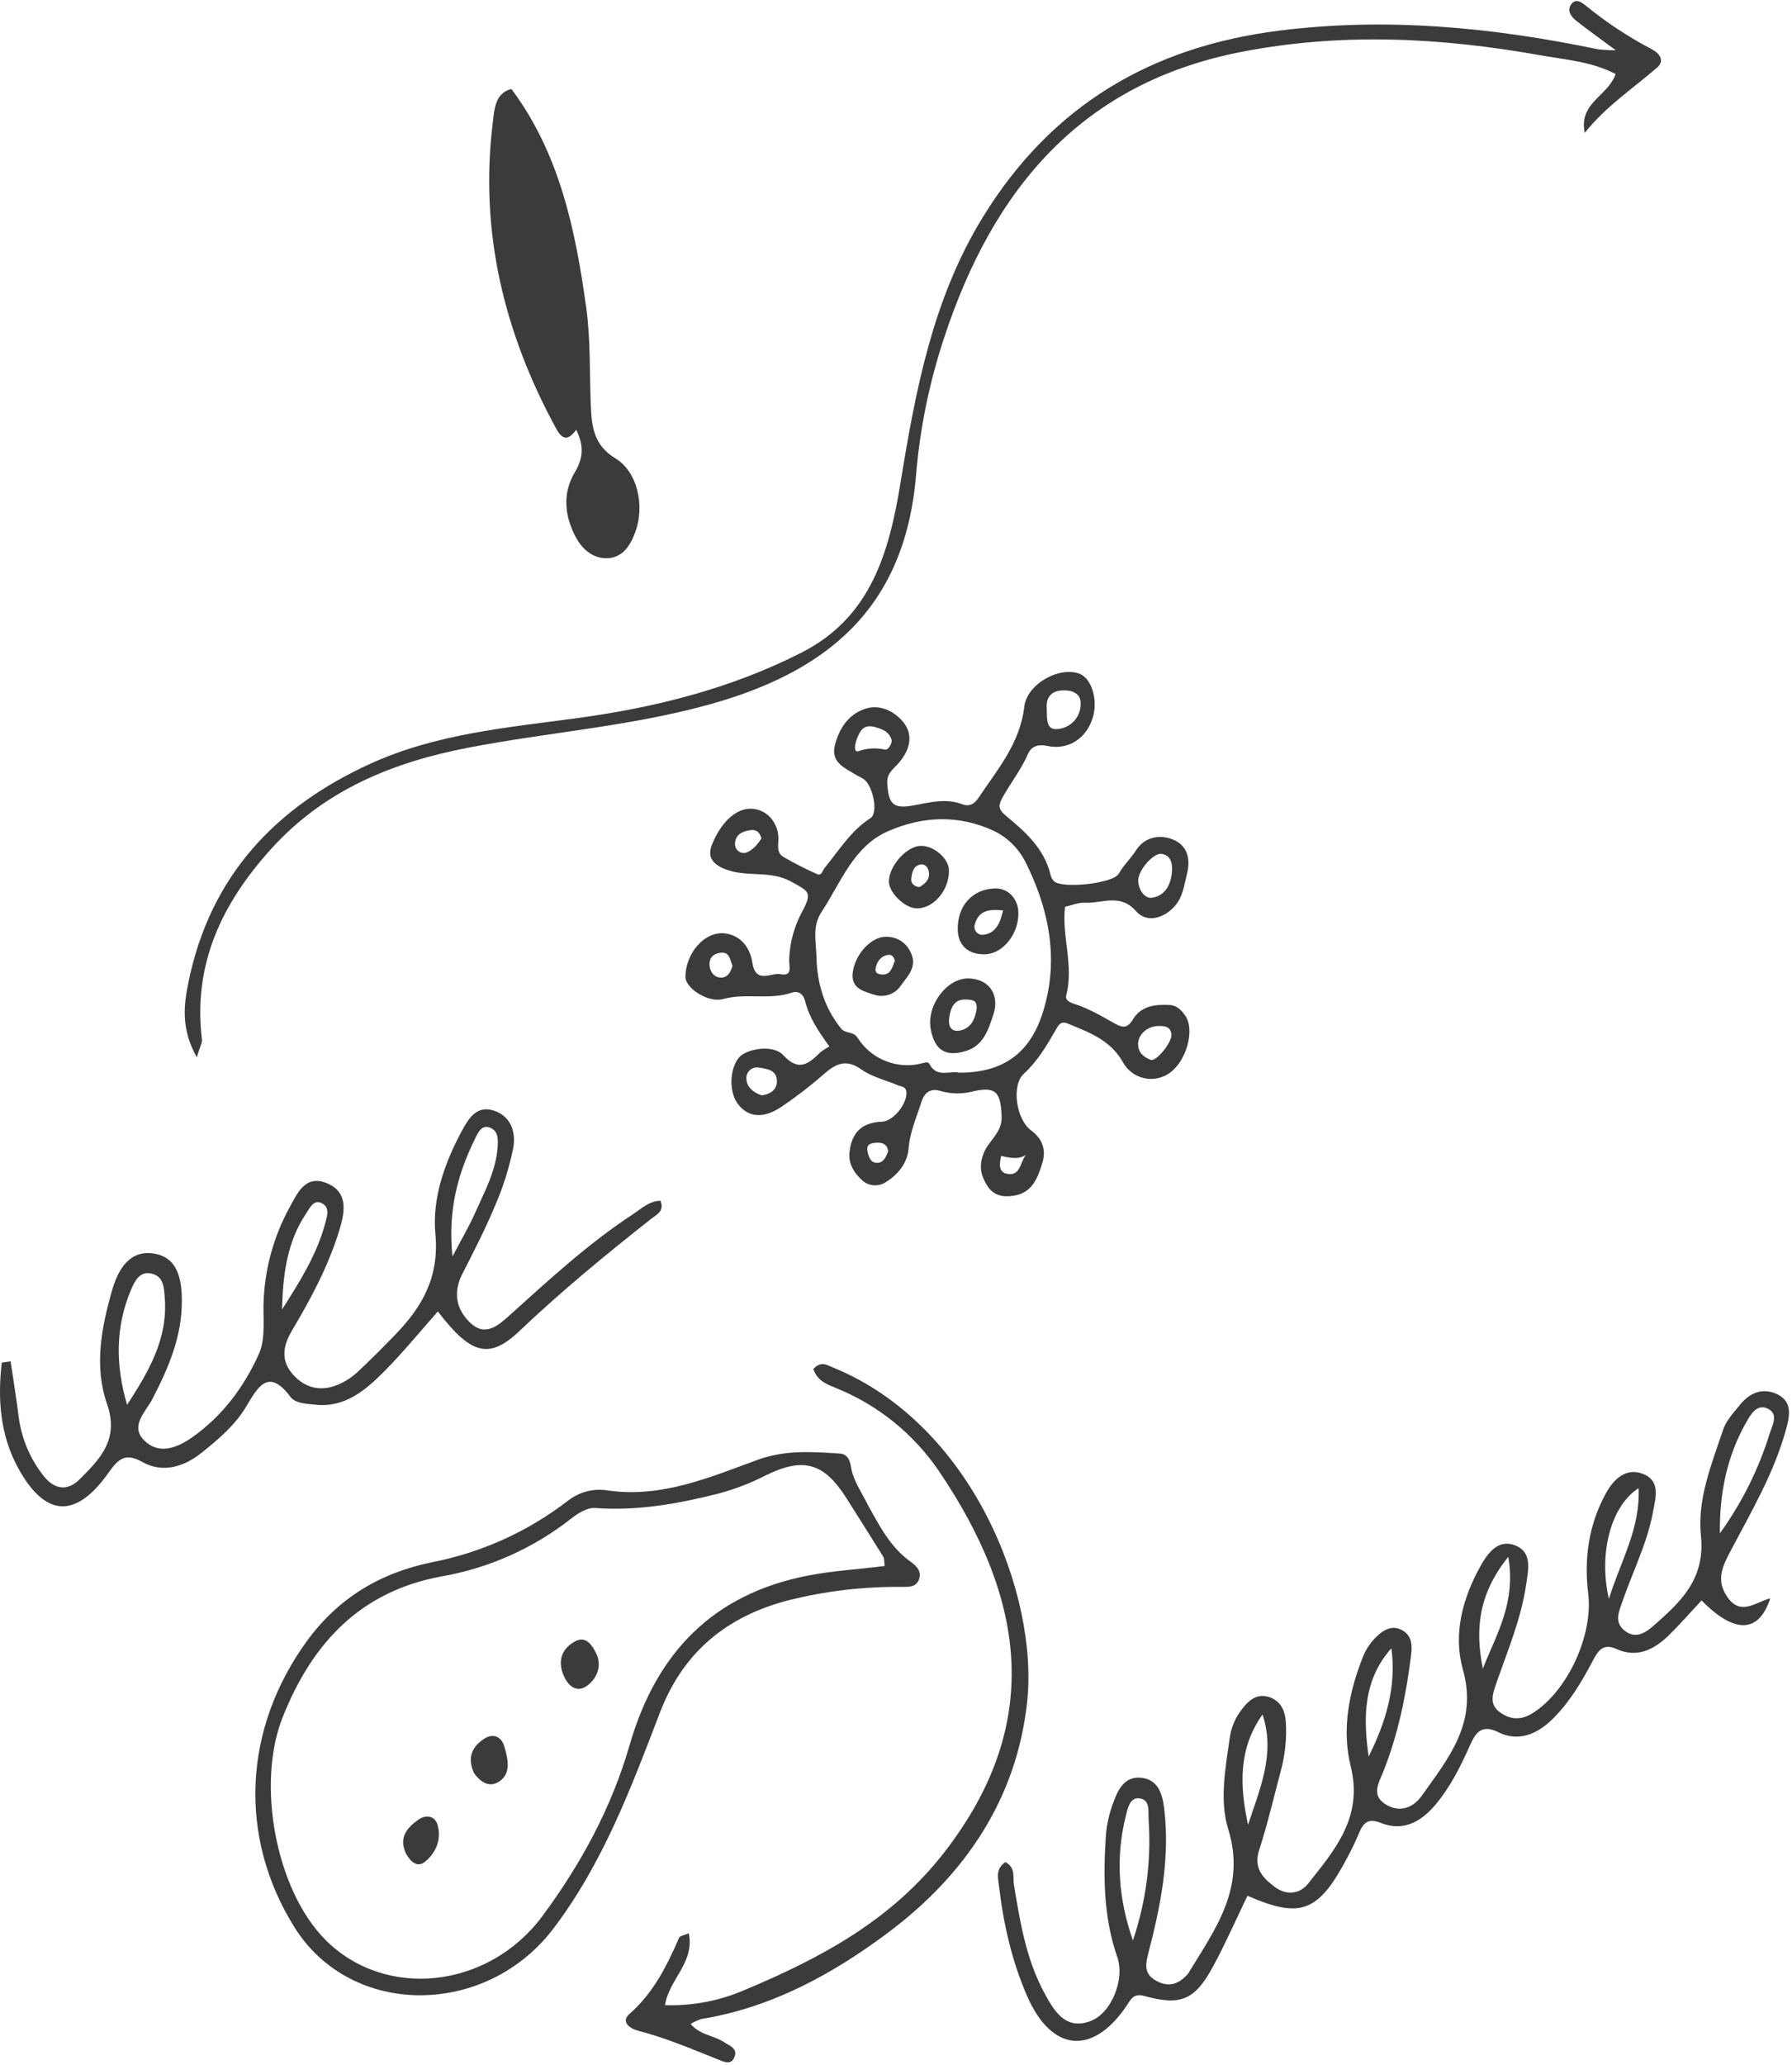 <?xml version="1.0" encoding="UTF-8"?> <svg xmlns="http://www.w3.org/2000/svg" width="574" height="661" viewBox="0 0 574 661" fill="none"> <path d="M265.664 334.987C262.189 330.185 259.201 325.769 257.88 320.431C257.275 317.986 255.597 317.068 253.48 317.784C246.363 320.19 238.918 317.791 231.669 319.781C226.717 321.141 219.569 316.228 219.564 312.787C219.554 304.999 225.903 297.877 232.358 298.8C237.368 299.516 240.253 303.381 240.968 308.051C242.062 315.19 246.941 311.234 250.051 311.843C253.961 312.609 252.716 309.388 252.782 307.076C252.978 301.678 254.432 296.401 257.029 291.664C260.262 285.558 259.082 285.374 253.526 282.268C246.559 278.374 239.029 281.039 231.976 278.108C227.1 276.083 226.837 273.215 228.182 270.052C229.762 266.337 232.029 262.583 235.646 260.316C241.556 256.612 248.633 260.447 249.311 267.621C249.528 269.922 248.402 272.79 250.889 274.271C254.402 276.319 258.028 278.169 261.748 279.812C263.185 280.462 263.42 278.698 264.132 277.833C268.74 272.23 272.563 265.895 278.852 261.872C281.397 260.243 279.644 251.446 276.611 249.375C275.81 248.829 274.891 248.474 274.063 247.966C270.604 245.843 266.138 244.061 267.379 238.771C268.637 233.408 271.708 228.718 276.976 226.935C281.177 225.513 285.38 227.023 288.588 230.296C292.473 234.26 292.126 239.247 287.931 244.177C286.318 246.073 284.041 247.408 284.204 250.603C284.564 257.624 286.211 259.036 292.92 257.763C298.013 256.798 303.076 255.465 308.298 257.476C310.102 258.17 311.885 257.678 313.274 255.601C319.399 246.444 326.692 238.089 328.095 226.214C328.953 218.957 339.248 213.231 345.741 215.653C349.553 217.075 351.694 223.757 350.132 229.359C348.245 236.128 342.426 240.268 335.428 238.779C332.217 238.096 330.226 239.102 329.225 241.428C327.084 246.403 323.746 250.544 321.169 255.197C319.863 257.554 319.545 258.92 322.117 261.053C328.279 266.164 334.464 271.503 336.514 280.085C336.688 280.852 337.073 281.556 337.626 282.115C340.266 284.537 356.572 282.843 358.349 279.673C359.902 276.9 362.201 274.834 363.893 272.177C366.585 267.948 371.4 266.996 375.689 268.73C380.127 270.524 381.486 274.609 380.21 279.676C379.239 283.531 378.902 287.431 375.883 290.506C372.057 294.402 366.97 295.174 363.958 291.743C358.719 285.774 353.017 289.282 347.531 288.959C345.502 288.84 343.415 289.772 341.152 290.269C340.001 299.61 344.041 309.054 341.527 318.586C341.077 320.295 342.901 320.962 344.099 321.342C348.748 322.819 352.921 325.314 357.152 327.671C359.513 328.986 361.103 329.286 362.835 326.398C365.488 321.974 370.001 321.46 374.613 321.699C377.017 321.825 378.529 323.445 379.738 325.251C382.776 329.788 379.992 339.64 374.736 343.397C373.547 344.264 372.186 344.864 370.744 345.159C369.303 345.453 367.815 345.434 366.381 345.104C364.948 344.773 363.602 344.138 362.435 343.242C361.268 342.345 360.308 341.209 359.619 339.909C355.547 332.775 348.686 330.413 341.956 327.627C339.614 326.657 338.891 328.413 337.993 329.97C335.127 334.941 332.238 339.781 327.922 343.737C323.904 347.421 325.497 358.333 330.238 361.823C333.905 364.522 335.154 368.007 333.871 372.277C332.419 377.11 330.575 381.816 324.812 382.739C321.343 383.295 318.214 382.817 316.157 379.449C314.248 376.322 313.489 373.533 314.971 369.421C316.52 365.125 321.036 362.739 320.832 357.407C320.531 349.514 318.985 347.724 311.693 349.346C308.321 350.255 304.766 350.226 301.409 349.263C298.188 348.233 296.137 349.587 295.143 352.749C293.603 357.651 291.454 362.291 291.032 367.637C290.654 372.41 287.5 376.122 283.637 378.477C282.466 379.214 281.082 379.538 279.705 379.399C278.329 379.261 277.037 378.667 276.036 377.712C273.461 375.335 271.707 372.396 272.111 368.77C272.828 362.331 276.257 359.296 282.499 359.064C286.026 358.933 290.49 353.526 290.343 349.767C290.261 347.696 288.68 347.864 287.527 347.375C283.616 345.718 279.276 344.728 275.868 342.315C270.985 338.857 267.668 340.508 263.821 343.893C259.567 347.623 255.081 351.08 250.389 354.241C244.563 358.179 239.798 357.739 236.47 353.544C233.539 349.849 233.563 342.645 236.52 338.735C238.851 335.652 247.649 334.219 250.884 337.753C255.853 343.182 259.031 340.546 262.758 336.861C263.668 336.15 264.641 335.523 265.664 334.987ZM307.189 343.372C325.91 343.451 332.72 332.274 335.595 317.966C338.49 303.561 335.16 289.433 328.71 276.425C326.568 271.92 322.976 268.265 318.509 266.046C307.2 260.745 295.702 261.168 284.467 266.071C273.356 270.921 269.414 282.399 263.206 291.822C260.059 296.598 261.409 301.364 261.52 306.255C261.714 314.808 264.021 322.531 269.378 329.197C270.82 330.991 273.343 330.027 274.732 332.252C276.895 335.65 280.091 338.266 283.85 339.715C287.609 341.164 291.733 341.37 295.618 340.303C296.416 340.1 297.308 339.832 297.706 340.593C300.103 345.176 304.28 342.645 307.189 343.372V343.372ZM375.414 278.805C375.581 276.128 374.907 273.82 372.139 273.34C369.454 272.875 364.439 278.711 364.587 281.982C364.718 284.869 366.58 287.677 368.956 287.369C373.202 286.817 375.104 283.16 375.414 278.805V278.805ZM335.306 226.996C335.297 230.793 335.303 233.855 338.991 233.347C340.88 233.145 342.636 232.278 343.945 230.901C345.253 229.524 346.03 227.727 346.136 225.83C346.479 222.388 344.114 221.021 340.91 220.988C336.117 220.937 335.017 223.864 335.306 226.996V226.996ZM370.86 328.439C367.516 328.523 364.583 331.138 364.538 334.104C364.494 337 366.478 338.48 368.62 339.261C370.42 339.917 375.516 333.47 375.232 331.115C374.9 328.371 372.84 328.418 370.86 328.439V328.439ZM285.626 236.913C284.779 234.264 282.958 233.516 280.499 232.8C277.264 231.858 275.901 233.107 274.763 235.775C273.999 237.564 273.084 241.028 275.013 240.449C277.738 239.48 280.684 239.309 283.503 239.956C284.308 240.149 285.659 238.458 285.626 236.913ZM244.024 350.643C246.636 350.267 248.749 348.957 248.845 346.316C248.98 342.601 245.885 342.166 243.211 341.767C242.676 341.647 242.121 341.658 241.592 341.799C241.063 341.94 240.575 342.206 240.171 342.575C239.767 342.945 239.457 343.406 239.269 343.92C239.08 344.434 239.019 344.986 239.089 345.529C239.302 348.198 241.525 349.832 244.024 350.643ZM234.613 309.127C233.877 307.387 233.726 304.88 231.291 304.952C229.113 305.017 227.102 306.133 227.274 308.963C227.409 311.181 228.814 312.843 230.829 312.948C232.933 313.057 234.085 311.27 234.613 309.127ZM243.89 268.373C243.314 266.117 241.962 265.482 240.301 265.743C237.947 266.113 235.686 266.953 235.44 269.887C235.39 270.327 235.443 270.773 235.595 271.189C235.748 271.605 235.996 271.98 236.319 272.283C236.642 272.586 237.032 272.81 237.456 272.935C237.881 273.061 238.33 273.086 238.766 273.008C240.975 272.334 242.682 270.328 243.89 268.373ZM328.586 369.713C325.946 371.353 323.254 370.529 320.66 370.028C320.091 372.754 319.843 375.202 322.591 375.746C326.86 376.59 326.719 372.096 328.586 369.713V369.713ZM284.516 368.519C284.15 366.246 282.689 365.686 280.798 365.793C279.211 365.883 277.466 366.16 277.848 368.317C278.138 369.957 278.675 372.104 280.736 372.228C282.998 372.364 283.78 370.325 284.516 368.519Z" fill="#3D3B3A"></path> <path d="M310.157 313.207C316.767 313.273 320.328 318.405 318.17 324.828C316.516 329.751 315.003 334.741 309.308 336.456C302.92 338.379 299.346 336.203 298.116 329.374C296.759 321.832 303.233 313.138 310.157 313.207ZM312.689 323.834C313.408 320.125 311.645 320.106 309.786 319.962C305.627 319.641 304.51 322.538 304.03 325.876C303.72 328.034 304.371 330.218 306.97 329.945C310.857 329.536 312.147 326.378 312.689 323.834Z" fill="#3D3B3A"></path> <path d="M326.203 292.282C326.284 299.033 321.178 305.339 315.523 305.469C310.138 305.593 306.902 302.686 306.778 297.612C306.592 290.02 311.455 284.602 318.647 284.389C322.905 284.262 326.147 287.649 326.203 292.282ZM321.294 291.419C317.084 291.065 313.639 291.17 312.277 295.783C312.139 296.162 312.091 296.568 312.138 296.969C312.184 297.37 312.323 297.754 312.545 298.092C312.766 298.429 313.062 298.71 313.411 298.913C313.76 299.116 314.151 299.234 314.554 299.259C318.829 298.991 320.329 295.711 321.294 291.419Z" fill="#3D3B3A"></path> <path d="M303.968 278.604C304.073 284.904 299.094 290.801 293.688 290.781C289.925 290.767 284.747 285.809 284.731 282.207C284.71 277.304 290.249 270.994 294.774 270.767C298.983 270.556 303.904 274.751 303.968 278.604ZM294.495 283.965C296.119 282.981 297.702 281.815 297.578 279.572C297.483 277.866 296.489 276.407 294.681 276.773C292.438 277.227 292.093 279.544 291.886 281.384C291.731 282.771 292.872 283.822 294.495 283.965Z" fill="#3D3B3A"></path> <path d="M283.842 299.874C285.49 299.834 287.112 300.282 288.506 301.161C289.9 302.04 291.004 303.311 291.677 304.815C293.971 309.454 290.776 312.349 288.605 315.416C287.691 316.811 286.336 317.861 284.756 318.398C283.176 318.935 281.462 318.928 279.886 318.378C276.634 317.286 272.378 316.466 273.171 311.071C274.033 305.209 279.267 299.724 283.842 299.874ZM286.668 307.497C286.335 306.709 285.948 305.485 284.562 305.657C282.245 305.943 280.98 307.623 280.488 309.864C280.143 311.433 281.198 311.846 282.458 311.94C285.253 312.149 285.727 309.857 286.668 307.497Z" fill="#3D3B3A"></path> <path d="M322.039 596.06C325.403 597.867 324.375 600.866 324.769 603.266C326.717 615.118 328.646 627.013 334.37 637.667C337.541 643.569 341.181 650.039 349.348 646.942C356.031 644.407 360.359 633.582 357.872 626.433C353.441 613.701 353.363 600.576 354.24 587.375C354.542 583.883 355.319 580.448 356.548 577.166C358.037 572.984 360.132 568.646 365.317 569.051C370.972 569.494 372.359 574.261 372.93 579.121C374.778 594.845 371.789 610.046 367.862 625.082C366.883 628.832 366.366 631.855 370.318 634.041C374.19 636.181 377.343 635.266 380.206 632.179C380.406 631.97 380.584 631.742 380.739 631.497C389.235 617.49 399.234 604.341 393.429 585.565C390.52 576.153 392.571 565.801 393.956 555.926C394.46 552.745 395.767 549.744 397.755 547.21C399.938 544.285 402.588 542.034 406.398 543.202C410.102 544.337 411.62 547.42 411.868 551.246C412.186 556.519 411.639 561.808 410.247 566.904C407.995 575.368 406.012 583.928 403.321 592.239C401.414 598.126 404.653 601.228 408.272 603.983C411.846 606.703 416.225 606.477 419.032 602.934C427.59 592.127 436.67 581.683 432.657 565.46C429.706 553.532 432.108 541.583 436.601 530.261C437.58 527.865 439.047 525.699 440.908 523.901C443.193 521.701 446.043 519.983 449.342 521.961C452.268 523.717 452.368 526.778 452.002 529.722C450.411 542.533 447.867 555.102 443.085 567.114C441.739 570.492 439.216 574.435 443.489 577.351C448.037 580.454 452.574 578.865 455.482 574.746C463.887 562.843 473.426 551.613 468.591 534.456C465.405 523.152 468.443 511.732 474.107 501.521C476.491 497.222 479.848 492.44 485.491 494.753C490.838 496.945 489.53 502.483 488.867 507.068C487.264 518.169 482.897 528.406 479.274 538.865C478.069 542.344 476.877 545.636 480.602 548.225C483.957 550.557 487.252 550.668 490.871 548.421C502.063 541.468 510.372 523.411 508.722 510.1C507.322 498.807 508.933 487.848 514.462 477.887C516.952 473.402 520.89 469.689 526.299 471.812C531.999 474.051 530.299 479.541 529.47 484.016C527.595 494.143 522.881 503.273 519.59 512.908C518.544 515.971 517.079 519.095 520.132 521.767C523.472 524.69 526.733 522.952 529.338 520.674C537.998 513.101 546.292 505.699 544.832 491.652C543.605 479.839 548.275 468.643 551.958 457.599C552.925 454.698 555.302 452.239 557.26 449.772C560.458 445.74 564.7 444.089 569.334 446.337C574.459 448.822 573.136 453.822 571.986 457.939C568.182 471.548 561.107 483.641 554.608 495.94C551.875 501.114 549.419 505.594 553.292 511.207C557.582 517.425 562.303 512.843 567.032 511.635C563.397 522.809 555.682 523.121 545.031 512.313C541.584 516.001 538.225 519.842 534.609 523.402C529.823 528.112 524.324 530.834 517.691 527.825C513.153 525.766 511.612 528.942 509.947 532.083C506.397 538.78 502.507 545.232 497.084 550.496C492.18 555.257 486.159 557.593 480.023 554.527C474.655 551.844 472.699 554.555 470.93 558.52C467.836 565.455 464.508 572.193 459.567 577.961C454.838 583.482 449.137 586.293 442.218 583.499C438.094 581.833 436.604 583.638 435.211 587.011C434.101 589.696 432.794 592.305 431.434 594.867C422.265 612.125 416.59 614.277 399.582 606.838C395.94 614.375 392.56 622.088 388.575 629.448C382.746 640.209 378.252 642.16 366.574 638.936C362.993 637.947 362.259 639.994 360.773 642.18C349.977 658.068 336.833 656.844 329.038 639.031C324.111 627.773 321.395 615.789 319.963 603.522C319.674 601.047 318.848 598.233 322.039 596.06ZM362.888 621.126C367.096 608.733 368.806 595.629 367.92 582.571C367.748 579.881 368.558 575.863 364.703 575.644C361.802 575.479 361.156 579.08 360.556 581.507C357.255 594.853 358.289 608.039 362.888 621.126V621.126ZM550.899 490.836C557.932 481.092 563.331 470.268 566.884 458.789C567.723 456.178 569.717 452.744 566.395 451.001C562.741 449.085 560.68 452.936 559.282 455.397C553.107 466.266 550.74 478.222 550.899 490.836ZM399.768 584.131C403.489 572.692 408.621 561.469 404.405 548.82C396.649 559.643 397.05 571.71 399.768 584.131ZM445.684 527.618C436.665 537.719 436.617 549.8 438.393 562.276C443.796 551.435 447.363 540.173 445.684 527.618V527.618ZM474.978 534.131C479.162 523.395 485.663 513.199 483.118 498.358C473.435 510.354 472.491 521.843 474.978 534.131V534.131ZM515.348 511.799C519.277 499.299 525.392 489.422 524.878 476.349C516.014 482.022 511.965 497.233 515.348 511.799V511.799Z" fill="#3D3B3A"></path> <path d="M3.398 435.777C4.257 441.6 5.218 447.409 5.948 453.248C6.791 460.221 9.536 466.828 13.882 472.345C17.284 476.709 21.483 477.563 25.555 473.493C32.08 466.972 38.254 460.754 34.267 449.354C30.091 437.416 32.488 424.947 35.891 413.076C37.791 406.444 41.497 399.908 49.469 401.298C57.006 402.611 58.213 409.574 58.247 416.348C58.304 427.847 53.957 437.908 48.825 447.825C46.764 451.809 41.553 456.385 46.115 461.006C50.827 465.779 56.671 463.548 61.643 460.038C71.225 453.274 78.242 443.916 82.969 433.303C85.264 428.149 84.083 421.333 84.5 415.271C85.066 405.334 87.812 395.644 92.543 386.887C95.18 382.087 97.671 375.992 104.507 378.677C111.458 381.408 110.588 387.549 108.77 393.558C105.276 405.107 99.645 415.616 93.585 425.813C90.46 431.069 89.942 435.678 93.939 440.099C97.986 444.575 103.175 445.545 108.663 443.067C110.746 442.142 112.668 440.889 114.355 439.357C118.55 435.456 122.597 431.377 126.592 427.253C135.192 418.377 140.758 408.871 139.458 394.972C138.404 383.696 142.337 372.448 147.803 362.264C150.085 358.012 152.667 353.707 158.204 355.517C163.676 357.305 165.34 362.476 164.377 367.575C163.094 373.846 161.167 379.967 158.625 385.842C155.499 393.346 151.761 400.588 148.074 407.826C144.936 413.984 146.284 419.487 150.874 423.658C155.716 428.056 159.943 423.988 163.503 420.783C176.082 409.461 188.538 397.999 202.669 388.727C205.438 386.91 207.936 384.46 211.531 384.351C212.93 387.623 210.415 388.719 208.777 390.006C194.164 401.487 179.844 413.295 166.286 426.151C156.643 435.296 150.73 433.527 140.255 419.805C134.546 426.234 129.127 432.893 123.129 438.935C117.025 445.084 110.431 450.699 100.908 449.647C98.037 449.329 94.609 449.268 92.997 447.107C85.892 437.584 82.474 444.225 78.881 450.215C75.215 456.327 69.914 460.764 64.577 465.033C58.913 469.565 52.101 471.672 45.547 467.968C39.992 464.83 37.745 467.22 34.722 471.483C24.264 486.231 14.448 485.753 5.767 469.836C0 459.263 -0.777 447.737 0.57 436.175L3.398 435.777ZM40.709 449.696C47.478 439.232 53.81 428.728 52.776 415.487C52.529 412.318 52.5 408.699 48.694 407.727C44.733 406.717 43.156 410.076 41.947 412.927C36.916 424.804 36.983 437.042 40.709 449.696ZM144.927 402.214C147.995 396.37 150.29 392.506 152.111 388.415C155.148 381.588 158.823 374.945 159.396 367.217C159.566 364.926 159.652 362.205 157.236 361.085C154.404 359.772 153.199 362.378 152.219 364.373C146.726 375.557 143.384 387.227 144.927 402.214ZM90.349 419.175C95.937 410.372 101.489 401.673 104.197 391.5C104.776 389.327 105.708 386.543 103.206 385.223C100.49 383.791 99.317 386.559 98.075 388.409C91.897 397.6 90.596 408.211 90.349 419.175Z" fill="#3D3B3A"></path> <path d="M63.031 338.453C57.886 329.184 58.881 321.703 60.36 314.445C67.383 279.983 88.709 258.077 118.788 244.402C139.742 234.875 162.359 232.925 184.737 229.892C209.695 226.509 233.915 220.516 256.792 208.871C279.033 197.551 284.832 176.723 288.489 154.272C293.295 124.771 298.815 95.629 314.678 69.73C336.851 33.53 368.977 15.014 409.391 9.855C443.988 5.439 478.037 8.738 511.951 15.795C513.812 15.994 515.682 16.095 517.554 16.096C512.296 12.196 508.604 9.553 505.024 6.758C503.405 5.494 501.851 3.582 503.159 1.557C504.677 -0.797 506.666 0.76 508.225 2.031C514.651 7.25 521.582 11.815 528.914 15.659C531.674 17.116 533.363 19.43 530.699 21.719C522.876 28.441 514.264 34.16 507.612 42.533C505.616 32.814 515.045 30.867 517.494 23.71C509.963 19.723 501.585 19.147 493.463 17.7C461.597 12.024 429.875 10.347 397.669 16.603C346.99 26.448 318.295 59.788 302.431 108.091C297.725 122.244 294.709 136.904 293.446 151.765C289.958 195.26 264.224 215.362 226.635 225.663C201.4 232.579 175.507 234.421 150.039 239.326C125.894 243.976 103.921 252.823 86.759 271.84C71.306 288.963 61.711 308.433 64.684 332.798C64.802 333.766 64.121 334.839 63.031 338.453Z" fill="#3D3B3A"></path> <path d="M184.562 137.584C181.633 141.568 179.833 140.308 178.054 137.036C161.544 106.677 153.567 74.389 157.819 39.448C158.345 35.13 158.509 29.794 163.81 28.48C179.272 49.175 184.307 73.56 187.759 98.336C189.202 108.693 188.808 119.326 189.242 129.834C189.521 136.608 190.217 142.534 197.084 146.697C204.299 151.071 206.521 161.933 203.546 170.175C201.99 174.487 199.567 178.363 194.827 178.676C190.277 178.975 186.661 176.056 184.517 172.105C180.85 165.349 180.067 157.943 184.097 151.22C186.84 146.644 187.106 142.674 184.562 137.584Z" fill="#3D3B3A"></path> <path d="M260.532 438.216C262.95 435.599 264.771 436.912 266.525 437.62C311.725 455.864 332.731 510.865 328.993 544.952C325.553 576.333 308.675 600.534 284.459 618.653C266.566 632.041 247.014 642.656 224.694 646.283C223.478 646.677 222.312 647.211 221.219 647.873C224.325 651.556 228.64 651.508 231.794 653.627C233.528 654.792 236.521 655.663 235.178 658.682C234.08 661.148 231.734 659.94 229.959 659.234C221.541 655.885 213.207 652.319 204.416 650.058C201.839 649.395 198.712 647.236 201.623 644.682C209.239 638.001 213.592 629.362 217.539 620.266C217.787 619.694 218.982 619.564 220.614 618.838C222.606 628.296 214.239 633.589 213.019 641.866C221.738 642.146 230.412 640.5 238.423 637.045C262.542 626.934 285.396 614.928 302.465 592.945C333.777 552.619 329.173 512.674 300.58 470.658C292.596 459.003 281.389 449.929 268.329 444.544C265.276 443.243 261.851 442.279 260.532 438.216Z" fill="#3D3B3A"></path> <path d="M278.121 481.991C281.394 487.754 284.938 495.135 291.731 499.954C293.666 501.327 295.37 503.105 294.269 505.792C293.349 508.038 291.185 507.974 289.162 507.975C276.732 507.826 264.334 509.289 252.28 512.327C232.984 517.411 218.895 528.63 211.4 548.167C202.125 572.347 193.129 596.471 177.232 617.382C155.673 645.743 112.472 646.025 94.284 616.874C76.229 587.935 77.951 553.494 98.106 525.586C108.378 511.362 121.985 503.452 138.265 500.108C154.225 497.016 169.235 490.217 182.085 480.258C183.894 478.874 185.972 477.882 188.186 477.346C190.4 476.809 192.701 476.739 194.943 477.14C211.871 479.513 227.245 472.959 242.487 467.364C251.538 464.042 260.099 464.74 269.01 465.297C271.428 465.449 272.257 467.409 272.581 469.539C273.219 473.733 275.648 477.052 278.121 481.991ZM283.381 501.284C283.16 499.551 283.26 498.869 282.99 498.435C279.015 492.047 275.008 485.68 270.971 479.333C263.865 468.226 257.269 466.402 245.342 472.241C240.572 474.686 235.56 476.627 230.387 478.035C217.296 481.358 204.173 483.726 190.572 482.722C188.102 482.54 185.114 484.392 182.956 486.106C170.829 495.643 156.52 502.013 141.317 504.641C115.694 509.378 100.067 525.644 90.511 549.769C82.035 571.168 88.399 605.087 104.267 620.988C123.448 640.209 156.466 636.663 173.752 613.329C186.042 596.739 195.865 578.739 201.695 558.554C210.315 528.715 228.708 510.208 258.781 504.355C266.783 502.798 274.849 502.352 283.381 501.284V501.284Z" fill="#3D3B3A"></path> <path d="M191.189 529.725C192.598 533.175 191.508 537.107 188.022 539.632C184.751 542.002 182.056 539.725 180.622 536.521C178.528 531.845 179.81 527.802 184.164 525.43C187.361 523.688 189.405 525.896 191.189 529.725Z" fill="#3D3B3A"></path> <path d="M151.81 567.544C149.519 562.403 151.394 559.07 154.979 556.657C157.965 554.647 160.674 555.902 161.586 559.18C162.642 562.971 163.871 567.625 159.917 570.262C156.538 572.515 153.635 570.138 151.81 567.544Z" fill="#3D3B3A"></path> <path d="M130.08 593.411C127.592 588.335 130.337 585.072 134.011 582.484C136.444 580.771 139.349 581.192 140.204 584.309C141.455 588.873 139.606 593.092 136.194 595.91C133.687 597.981 131.531 595.962 130.08 593.411Z" fill="#3D3B3A"></path> </svg> 